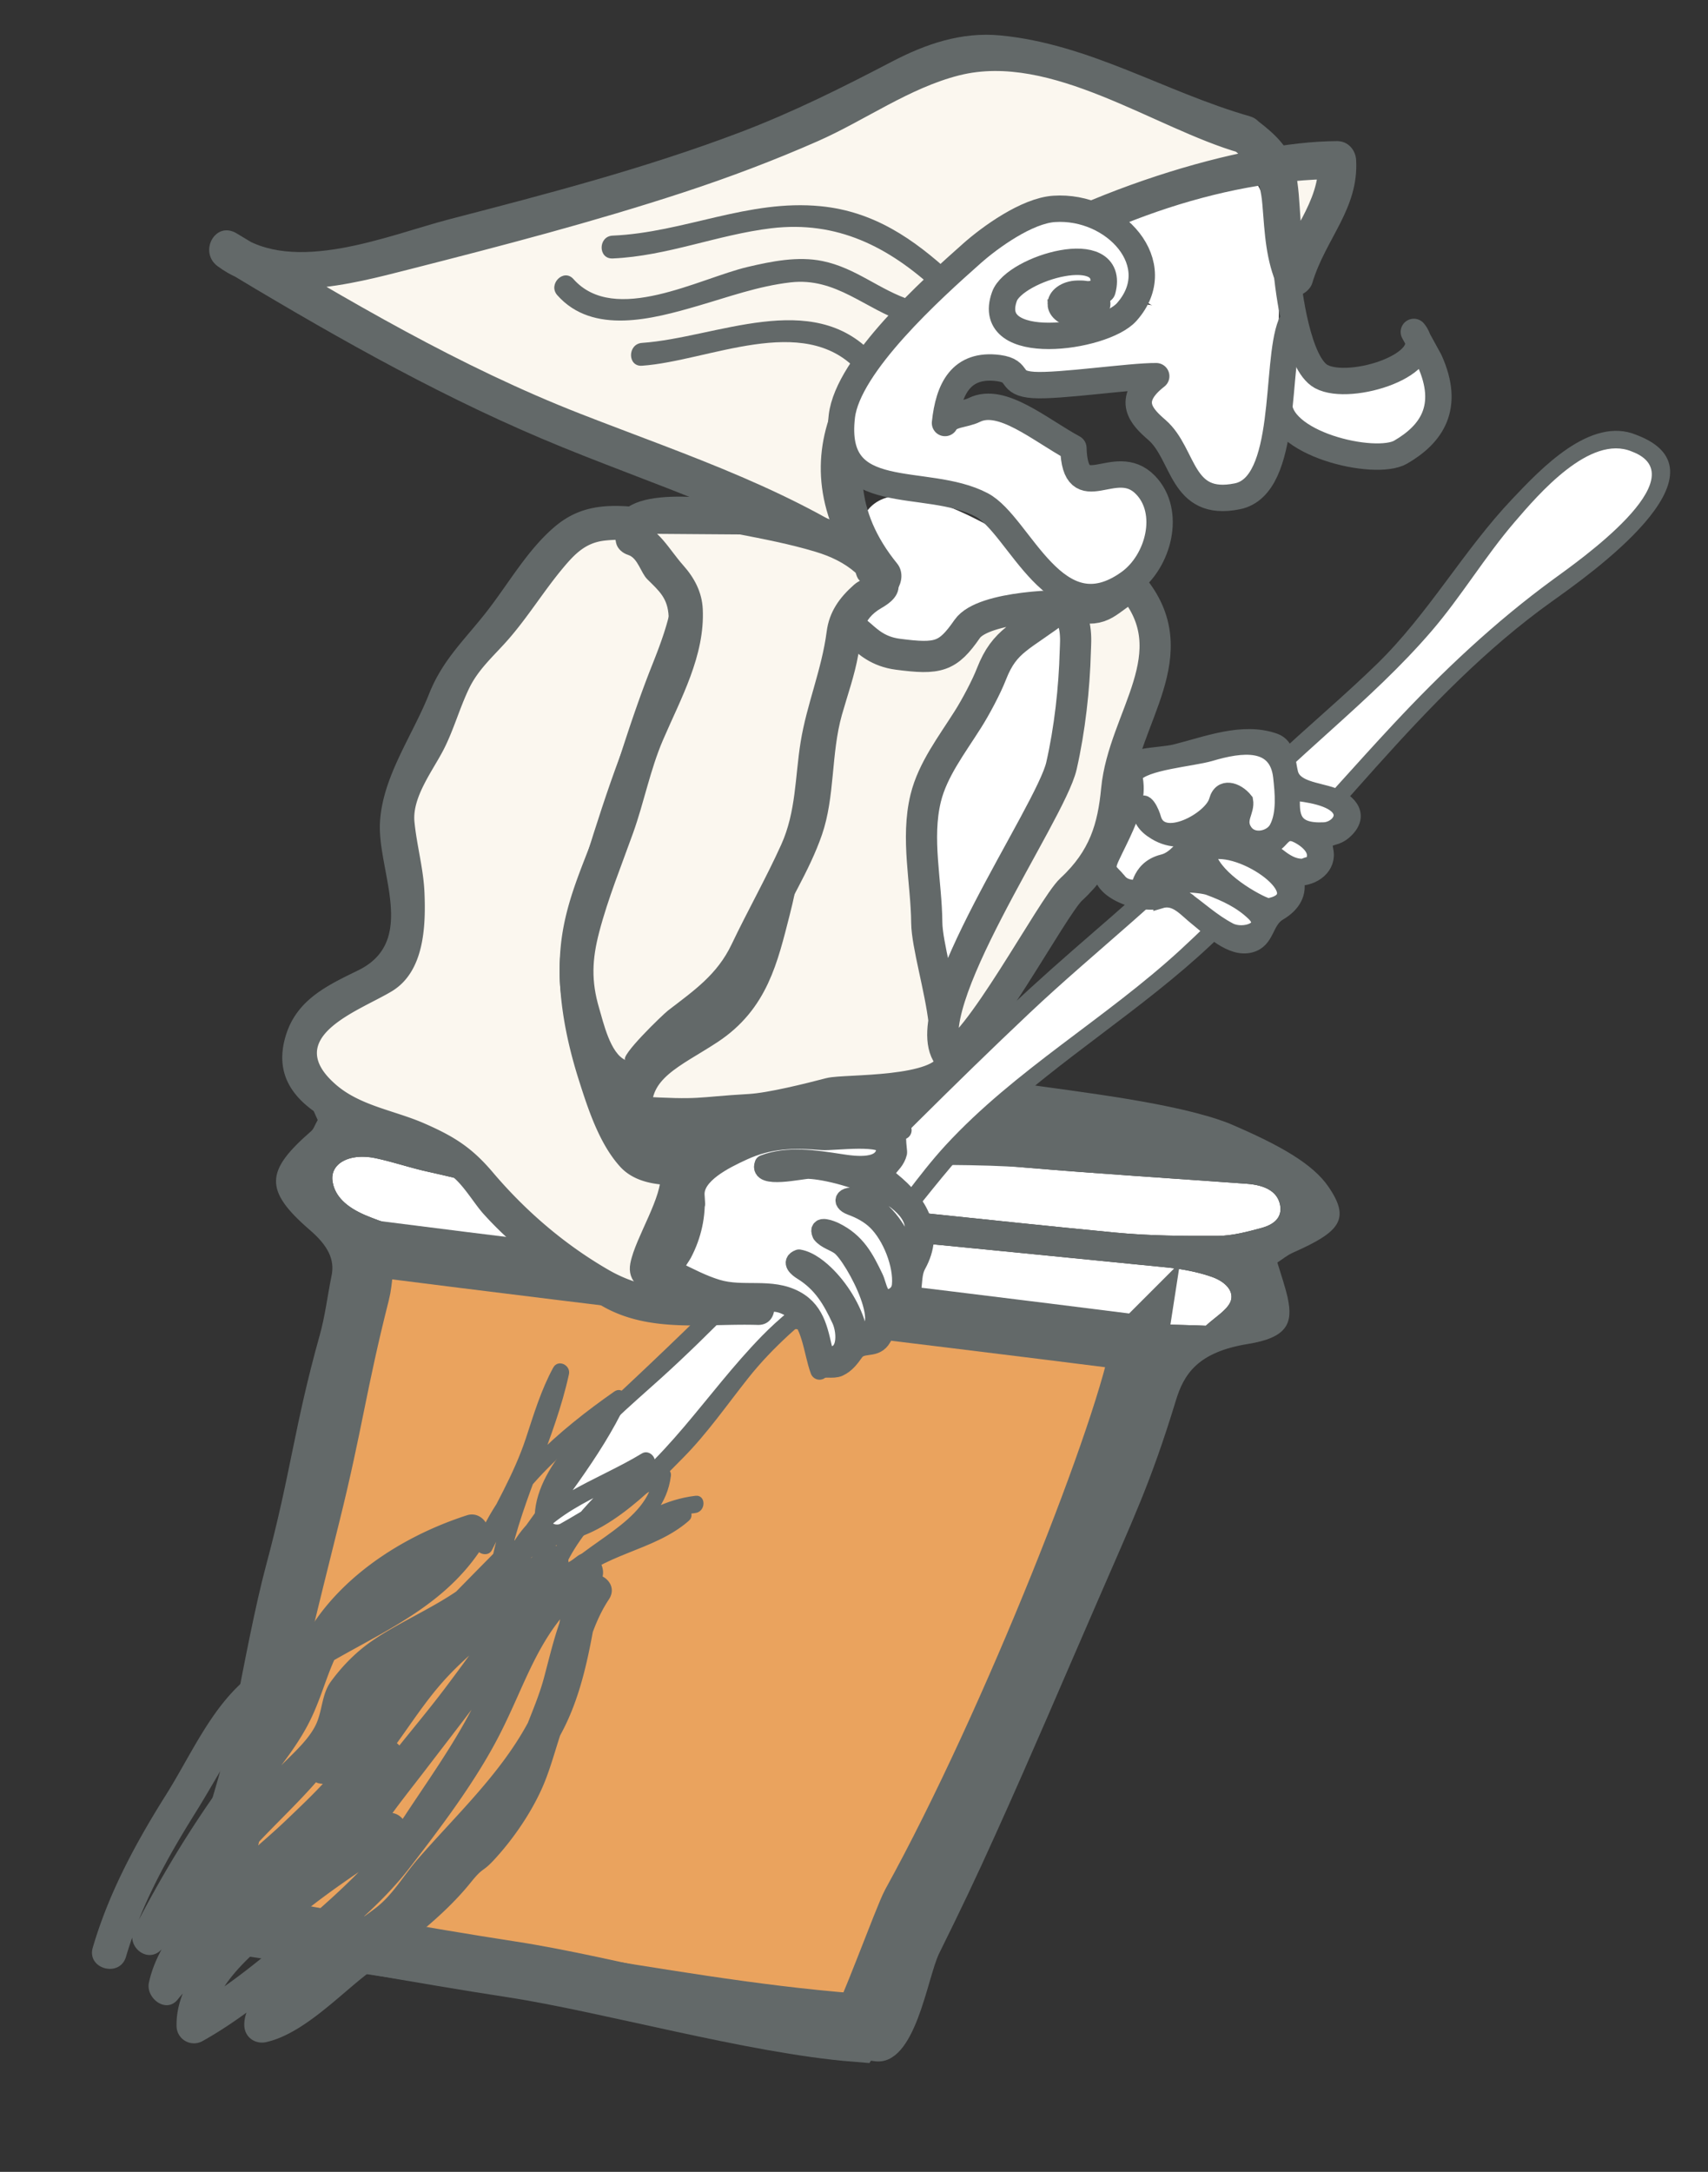 <svg xmlns="http://www.w3.org/2000/svg" width="228.108" height="289.952" viewBox="0 0 228.108 289.952" xml:space="preserve"><rect x="0" y="0" width="228.108" height="289.952" fill="#333333" stroke="none"/><path fill="#FFF" d="M50.189 154.629c-3.562-.756-6.157.74-5.774 3.105.296 1.947 1.811 3.394 4.336 4.482 4.874 2.051 10.294 3.189 15.881 3.932 15.62 2.026 31.223 4.11 46.861 6.084 11.476 1.455 22.938 2.888 34.455 4.102 4.837.505 9.791.442 15.096.663 1.209-1.123 2.747-2.033 3.26-3.144.609-1.341-.518-2.73-2.565-3.421-1.835-.632-3.953-1.034-6.01-1.235a25477 25477 0 0 0-69.152-6.782c-10.271-.988-19.706-3.82-29.451-5.991-2.353-.516-4.584-1.293-6.937-1.795"/><path fill="#EAA35E" stroke="#636969" stroke-width="7.516" stroke-miterlimit="10" d="M152.156 179.312c-1.618 10.619-17.2 50.402-30.621 74.714-1 1.825-5.936 15.46-7.305 17.479-13.663-1.091-33.159-6.636-45.861-8.578-12.73-1.956-24.927-4.289-37.308-6.277-3.475-2.849 1.211-16.153 1.93-19.061 2.862-11.571 5.778-23.754 8.682-35.319 3.036-12.209 3.513-17.368 6.607-29.582.444-1.692.397-4.119.964-6.069 32.882 4.185 69.952 8.522 102.912 12.693z"/><path fill="#FFF" d="M63.435 144.959c-4.245-1.096-8.703-1.906-13.928-3.032-2.064 4.172.774 6.438 4.35 8.463 1.044.594 2.482.941 3.797 1.289 12.944 3.373 25.897 6.556 39.809 7.756 17.191 1.471 34.331 3.481 51.501 5.12 4.531.432 9.136.469 13.67.444 2.042-.021 4.065-.583 5.923-1.083 2.159-.614 2.752-1.874 2.334-3.337-.444-1.544-1.981-2.365-4.359-2.54-9.87-.719-19.714-1.326-29.526-2.158-10.876-.919-21.752-1.981-32.617-3.106-14.095-1.458-27.583-4.432-40.954-7.816"/><path fill="#636969" d="M32.125 261.043c11.982 1.804 24.12 3.554 36.229 5.494 8.267 1.325 16.459 2.944 24.715 4.348 7.222 1.228 16.453 3.354 23.776 4.302 5.449.681 6.952-11.1 8.594-14.427 2.807-5.661 4.98-10.215 7.547-15.924 4.698-10.374 9.118-20.785 13.649-31.192 4.682-10.83 7.003-15.535 10.393-26.629 1.068-3.562 2.945-6.51 9.627-7.586 5.222-.847 6.076-2.723 5.311-6.194-.349-1.545-.89-3.082-1.371-4.68.727-.474 1.325-.995 2.158-1.356 6.216-2.752 7.64-4.438 4.655-8.777-2.079-3.034-6.448-5.548-13.287-8.452-7.006-2.748-20.275-4.215-27.806-5.321-13.782-2.051-14.614-1.716-32.1-3.667-6.71-.749-35.735-8.311-47.402-6.114-3.406.725-8.467 3.045-11.551 3.93-4.728 1.365-5.834 3.095-4.647 6.425.539 1.543 1.27 3.063 1.812 4.309-.412.71-.511 1.177-.89 1.5-6.063 5.274-6.334 7.843-.18 13.16 2.367 2.036 3.426 3.913 2.903 6.229-.54 2.637-.838 5.287-1.582 7.913-3.406 12.189-3.849 18.416-7.134 30.611-2.916 10.907-5.862 30.662-8.804 41.566-1.016 3.81.101 7.047 5.385 10.532M162.633 165c-4.534.024-9.139-.013-13.67-.444-17.17-1.639-34.31-3.649-51.501-5.12-13.911-1.2-26.865-4.383-39.809-7.756-1.315-.348-2.753-.695-3.797-1.289-3.575-2.025-6.414-4.291-4.35-8.463 5.225 1.126 9.683 1.937 13.928 3.032 13.371 3.384 11.562 8.621 25.66 10.089 10.855 1.121 37.035-.086 47.911.833 9.812.832 19.656 1.439 29.526 2.158 2.378.175 3.916.996 4.359 2.54.418 1.463-.175 2.723-2.334 3.337-1.858.5-3.881 1.062-5.923 1.083m-16.685 11.334c-11.517-1.214-22.979-2.646-34.455-4.102-15.638-1.974-31.242-4.058-46.861-6.084-5.587-.742-11.007-1.881-15.881-3.932-2.525-1.089-4.04-2.535-4.336-4.482-.382-2.365 2.212-3.861 5.774-3.105 2.353.502 4.584 1.278 6.937 1.795 9.745 2.171 19.18 5.003 29.451 5.991 23.066 2.238 46.1 4.482 69.152 6.782 2.057.201 4.175.604 6.01 1.235 2.047.69 3.174 2.08 2.565 3.421-.513 1.11-2.05 2.021-3.26 3.144-5.306-.22-10.259-.158-15.096-.663M36.021 239.571c2.861-11.572 5.665-23.151 8.573-34.726 3.037-12.211 2.94-18.488 6.043-30.705.43-1.688 1.013-3.375 1.586-5.322 32.879 4.184 63.238 8.702 96.198 12.879-1.613 10.618-16.017 49.211-29.438 73.521-.998 1.825-3.286 8.904-4.657 10.918-13.666-1.087-26.207-3.392-38.903-5.339-12.736-1.951-27.029-5.242-39.417-7.231-3.461-2.855-.697-11.082.015-13.995"/><path fill="#FFF" d="M141.483 75.382c-5.401-2.341-19.727-13.196-25.255-7.666-1.536 1.536-1.353 4.421-2.164 6.192-1.171 2.582-3.318 4.343-4.75 6.461-5.376 7.886-3.905 21.279-4.063 30.298-.118 5.928-.597 12.511.256 18.376.588 3.926-1.459 4.198 4.977 4.604 12.851.832 24.682-2.54 30.131-13.521 3.411-6.829 3.143-15.158 4.738-22.447 1.091-4.938 2.897-12.104-.435-16.832-3.316-4.703-11.065-9.701-16.935-11.341-2.757-.757-5.701-1.2-8.413-1.913m47.226-46.755c-4.315-.117-18.892 5.487-20.526 9.467-2.649 6.448 8.191 10.173 11.757 13.127 6.04 5.002 12.827 10.498 12.772-1.587-.026-6.183-.036-13.042-3.44-18.147"/><path fill="#FBF7EF" d="M166.23 17.962C155.241 15 145.188 8.068 133.564 7.258c-5.144-.354-8.66.692-13.203 3.171-6.308 3.438-12.112 6.321-19 8.973-13.215 5.083-26.024 8.608-39.7 12.058-8.105 2.054-24.456 7.695-31.333 1.884 16.899 10.205 34.344 20.293 53.423 26.91 11.954 4.146 24.451 9.427 34.266 16.76-23.728-28.091 32.83-55.879 60.567-55.641.78 6.575-4.282 9.767-5.749 15.694-3.035-5.803.002-12.584-4.271-17.3z"/><path fill="#636969" d="M166.903 15.522c-11.328-3.253-21.415-9.666-33.339-10.795-5.19-.491-9.954 1.152-14.48 3.517-6.622 3.459-13.197 6.743-20.194 9.401-12.657 4.808-25.748 8.221-38.834 11.616-8.092 2.099-20.865 7.563-28.45 1.896l-2.555 4.37c13.98 8.43 28.125 16.581 43.172 22.977 15.229 6.474 30.948 10.804 44.517 20.693 2.5 1.822 4.739-1.922 3.067-3.975-11.495-14.105.587-27.905 12.835-36.086 13.101-8.75 30.04-15.203 45.943-15.234l-2.531-2.531c.312 5.656-4.089 9.809-5.658 15.021l4.625-.604c-1.818-4.115-1.048-8.815-2.061-13.138-.69-2.948-2.684-4.735-4.94-6.479-2.548-1.969-6.158 1.585-3.579 3.579 2.745 2.121 3.855 3.953 4.154 7.565.325 3.928.441 7.372 2.056 11.027.938 2.124 4.052 1.301 4.625-.604 1.768-5.873 6.199-9.861 5.839-16.367-.076-1.375-1.094-2.533-2.531-2.531-25.068.05-89.679 26.431-62.357 59.961l3.067-3.975c-12.702-9.257-27.275-13.923-41.738-19.568-16.13-6.293-31.166-15.184-45.951-24.1-2.866-1.728-5.099 2.469-2.555 4.37 7.119 5.318 17.824 2.419 25.626.43 12.276-3.129 24.569-6.326 36.61-10.275 6.084-1.996 12.077-4.256 17.937-6.837 6.275-2.763 12.22-7.107 18.886-8.787 12.297-3.101 26.063 7.074 37.447 10.343 3.145.903 4.478-3.981 1.347-4.88"/><path fill="#636969" d="M127.119 36.585c-5.103-4.7-10.406-8.355-17.507-9.054-9.697-.955-18.259 3.516-27.791 3.927-1.958.084-1.966 3.133 0 3.048 7.275-.313 14-3.17 21.184-4.031 8.814-1.056 15.696 2.498 21.959 8.266 1.443 1.328 3.604-.822 2.155-2.156"/><path fill="#636969" d="M121.719 40.087c-4.27-1.366-7.351-4.306-11.869-5.234-3.292-.676-6.777.029-9.989.783-6.465 1.517-17.782 7.816-23.276 1.621-1.307-1.473-3.454.69-2.155 2.155 4.751 5.356 12.762 3.168 18.717 1.44 4.146-1.204 8.104-2.652 12.424-3.153 6.103-.707 9.99 3.615 15.338 5.326 1.877.601 2.674-2.342.81-2.938"/><path fill="#636969" d="M116.619 47.264c-8.186-8.77-20.93-2.18-30.878-1.485-1.949.136-1.962 3.185 0 3.048 8.856-.618 21.513-7.132 28.723.593 1.344 1.438 3.494-.721 2.155-2.156"/><path fill="#FFF" stroke="#636969" stroke-width="3.523" stroke-linecap="round" stroke-linejoin="round" stroke-miterlimit="10" d="M170.818 53.467c-.562 5.764 12.852 8.879 16.253 6.889 4.065-2.364 6.677-5.96 3.842-12.222l-2.092-3.82c3.416 4.256-8.48 8.059-12.363 5.958-3.099-1.681-4.378-11.126-4.659-14.629"/><path fill="#FFF" stroke="#636969" stroke-width="3.523" stroke-linecap="round" stroke-linejoin="round" stroke-miterlimit="10" d="M172.416 43.277c-2.143 5.261-.209 21.57-7.157 22.98-7.603 1.55-7.022-5.613-10.747-8.856-2-1.73-4.249-3.956-.095-7.178-3.347-.038-12.95 1.392-16.366 1.173-3.511-.227-1.643-1.846-4.699-2.258-5.021-.652-6.663 2.82-7.144 7.336.619-1.213 2.573-1.083 3.916-1.746 3.664-1.801 8.719 2.637 13.228 5.082.259 8.15 5.551.748 9.617 4.924 3.511 3.592 1.77 10.235-2.146 13.049-9.942 7.152-14.608-7.685-19.722-10.376-7.498-3.953-20.086.322-18.67-11.827.806-6.889 12.012-17.004 17.41-21.784 2.346-2.078 7.281-5.672 10.949-5.909 8.076-.538 15.353 7.389 9.685 13.767-3.153 3.54-19.115 5.656-16.328-2.071 1.355-3.793 14.93-7.77 13.1-.844-1.071.507-2.345.814-3.62.605"/><path fill="#FBF7EF" stroke="#636969" stroke-width="4.165" stroke-miterlimit="10" d="M126.989 142.025c-1.293 4.028-14.151 3.414-16.164 3.939-2.71.708-7.848 1.999-10.67 2.165-7.25.411-6.196.851-15.189.312-.281-6.003 4.891-7.863 9.748-11.074 5.886-3.896 7.12-9.433 8.719-15.668 2.042-7.932 2.543-16.305 4.989-23.976.498-1.548 2.31-11.681 3.545-12.977 2.489-2.611 2.749 1.921 7.943 2.597 5.414.709 6.669.365 9.262-3.376 2.15-3.099 13.259-3.27 14.356-3.029 4.039.896 4.15-.819 7.661-2.699 7.606 9.036-1.13 17.502-2.053 27.177-.478 5.023-1.653 9.228-6.085 13.334-2.5 2.319-12.792 21.853-16.391 22.188-4.624-6.377 13.638-32.312 15.098-38.686 1.109-4.867 1.722-10.324 1.852-15.315.039-1.36.426-4.79-1.938-5.915-5.347 4.111-7.458 4.363-9.253 8.936-.671 1.739-2.138 4.489-3.148 6.076-2.163 3.431-4.71 6.719-5.642 10.527-1.317 5.405.093 11.151.144 16.63.032 2.884 1.807 8.755 2.318 13.204"/><path fill="#FFF" d="M218.24 59.169c-5.918-3.171-16.772 9.339-19.098 12.597-6.489 9.111-10.38 14.591-19.321 22.034-17.429 14.522-13.581 15.428-32.832 31.395-14.314 11.869-43.801 42.697-56.764 55.424-5.479 5.374-20.016 16.411-17.417 24.057 5.731 1.029 16.674-9.436 20.006-13.514 6.021-7.329 8.602-12.065 16.508-17.932 8.356-6.195 10.338-10.699 16.833-18.429 5.51-6.577 15.019-13.686 22.063-18.803 20.819-15.103 34.647-36.938 53.856-53.316 3.863-3.303 28.105-17.878 16.916-23.23z"/><path fill="#636969" d="M218.545 58.06c-6.128-2.565-12.835 4.61-16.553 8.527-6.596 6.948-11.229 15.397-18.166 22.124-6.813 6.607-14.19 12.337-20.553 19.431-6.135 6.839-13.039 12.655-19.953 18.678-15.229 13.265-29.17 28.077-43.363 42.423-5.812 5.875-11.724 11.568-17.768 17.199-4.716 4.394-12.367 11.254-10.492 18.539.136.528.6.799 1.109.845 6.969.634 14.028-6.752 18.458-11.237 3.207-3.247 5.832-7.041 8.662-10.608 3.394-4.278 7.312-7.539 11.544-10.955 8.159-6.583 13.281-15.813 20.877-22.961 9.225-8.68 20.158-15.24 29.397-23.932 15.641-14.712 27.911-33.255 45.502-45.825 4.737-3.383 24.58-17.254 11.299-22.248-1.392-.523-1.987 1.702-.611 2.219 8.988 3.38-7.358 14.777-10.409 17.005-7.916 5.782-14.837 12.315-21.54 19.503-9.376 10.055-18.154 20.644-28.288 29.972-10.049 9.25-22.087 16.028-31.401 26.128-3.708 4.021-6.689 8.665-10.291 12.779-4.219 4.821-9.803 8.122-14.264 12.703-7.637 7.842-12.729 16.905-22.183 22.967-1.094.702-5.73 3.312-5.905 1.652-.257-2.443 1.435-4.896 2.726-6.809 3.136-4.645 7.704-8.398 11.832-12.124 6.9-6.227 13.271-13.083 19.804-19.688 9.703-9.81 19.416-19.619 29.451-29.09 8.889-8.389 18.645-15.776 26.86-24.868 8.42-9.319 18.73-16.681 26.888-26.187 3.966-4.622 7.092-9.893 11.052-14.508 3.214-3.746 10.084-11.772 15.667-9.436 1.369.574 1.961-1.654.612-2.218"/><path fill="#FBF7EF" d="M101.183 174.581c-7.133-.376-13.213 1.358-19.613-2.216-7.718-4.324-14.581-10.146-19.241-16.644-1.123-1.572-10.437-5.423-12.348-5.765-3.605-.664-5.838-2.384-8.832-5.646-3.631-3.964 1.66-9.912 4.069-11.104 3.44-1.702 6.949-2.388 8.179-5.582 1.468-3.87 1.133-7.781.658-11.862-.29-2.558-1.333-4.948-.91-7.619.609-3.831 3.333-7.019 4.756-10.698 1.959-5.072 2.989-8.635 7.23-12.496 2.891-2.643 9.227-13.738 13.369-14.737 3.783-.917 10.022-.246 11.878 2.147 4.044 5.226-.913 16.951-3.185 22.22-2.43 5.627-3.067 11.361-5.575 17.019-2.527 5.664-4.418 10.264-4.488 16.375-.075 9.009 1.816 15.207 5.415 23.135 1.485 3.263 2.978 5.57 11.195 4.599"/><path fill="#636969" d="M101.183 172.279c-7.026-.217-13.494.956-19.889-2.73-5.897-3.398-11.097-7.873-15.49-13.052-2.801-3.301-5.162-4.788-9.209-6.549-3.884-1.689-8.44-2.312-11.683-5.1-7.443-6.399 3.106-9.9 7.426-12.516 4.327-2.62 4.533-8.658 4.354-13.111-.13-3.233-1.026-6.306-1.34-9.506-.327-3.333 2.517-6.913 3.95-9.75 1.311-2.595 2.085-5.438 3.348-8.061 1.22-2.535 3.25-4.298 5.076-6.356 2.715-3.059 4.862-6.609 7.49-9.746 1.587-1.894 3.014-3.349 5.552-3.632 2.484-.277 6.636-.171 8.166 2.181 2.659 4.088-.839 11.807-2.366 15.783-2.218 5.777-3.985 11.55-5.857 17.449-2.031 6.396-5.105 11.789-5.806 18.598-.615 5.979.6 12.346 2.403 18.018 1.23 3.869 2.731 8.498 5.512 11.56 2.641 2.907 7.445 2.581 10.922 2.248 2.927-.28 2.955-4.885 0-4.603-2.385.228-5.666.802-7.667-.9-1.652-1.405-2.531-4.789-3.261-6.594-2.849-7.05-4.179-14.936-2.94-22.487 1.116-6.799 4.948-13.083 6.783-19.734 1.618-5.867 4.184-11.309 6.026-17.09 2.623-8.232 2.401-18.022-8.141-18.941-3.984-.348-7.271-.001-10.37 2.59-3.682 3.08-6.227 7.628-9.151 11.378-2.918 3.742-5.902 6.435-7.712 11.002-2.21 5.575-6.188 10.995-6.559 17.088-.398 6.533 5.12 15.898-2.917 19.832-4.071 1.993-8.167 3.87-9.648 8.651-3.045 9.833 8.919 12.841 15.635 15.537a46 46 0 0 1 5.955 2.886c1.879 1.088 3.37 3.859 4.814 5.46 4.474 4.959 10.062 8.951 15.82 12.27 6.378 3.676 13.783 2.314 20.775 2.53 2.968.091 2.96-4.511-.001-4.603"/><path fill="#FBF7EF" d="M99.024 69.051c6.37 1.257 15.714 2.685 18.065 7.415 1.671 3.383.018 1.518-2.364 4.072-2.126 2.284-1.93 3.176-2.325 6.269-.501 3.836-2.293 7.454-2.987 11.207-1.139 6.102-.319 11.792-3.987 17.46-3.085 4.772-4.416 9.943-7.307 14.624-2.507 4.041-9.604 6.807-12.24 11.635-4.303 7.896-10.068-8.956-8.923-14.436 1.857-8.817 5.845-16.312 8.012-25.384 1.458-6.116 11.337-20.173 3.872-25.453-1.685-1.19-2.137-4.453-4.341-4.597-1.529-4.502 7.706-2.77 10.729-2.858z"/><path fill="#636969" d="M98.413 71.271c3.545.689 7.079 1.358 10.54 2.405 1.946.588 3.787 1.444 5.32 2.793q.594 2.052 1.748.473c-.663.377-1.364.598-1.954 1.118-1.963 1.728-3.321 3.623-3.662 6.256-.657 5.07-2.667 9.715-3.478 14.742-.754 4.673-.602 9.303-2.594 13.709-2.019 4.465-4.505 8.86-6.627 13.311-1.932 4.054-5.018 6.158-8.482 8.824-.695.535-6.609 6.23-5.679 6.626-2.035-.865-2.971-5.06-3.521-6.908-1.084-3.644-.954-6.525-.001-10.172 1.18-4.517 2.968-8.878 4.538-13.267 1.463-4.092 2.27-8.403 3.987-12.395 2.386-5.545 5.601-11.25 5.308-17.472-.107-2.269-1.126-4.174-2.602-5.832-1.924-2.16-3.25-4.918-6.143-5.836l1.607 1.607c.005.026 10.987.084 12.308.101 2.969.036 2.966-4.567 0-4.603-4.779-.058-18.549-2.736-16.746 5.726.169.793.87 1.373 1.607 1.607 1.307.414 1.679 2.378 2.572 3.261 1.617 1.596 2.726 2.531 2.84 4.964.192 4.071-2.203 8.512-3.812 12.104-3.871 8.639-6.564 18.089-9.411 27.119-2.049 6.501-1.82 12.478 1.111 18.721 1.807 3.848 5.978 8.46 9.836 3.886 2.664-3.158 4.994-5.558 8.309-8.125 3.795-2.94 5.744-6.178 7.708-10.548 2.119-4.715 5.057-9.158 6.737-14.029 1.759-5.102 1.191-10.799 2.664-16.001.762-2.689 1.694-5.251 2.18-8.015.459-2.611.451-4.718 3.07-6.226 1.955-1.126 2.959-2.391 1.907-4.731-3.299-7.337-12.994-8.275-19.961-9.629-2.9-.566-4.136 3.87-1.224 4.436"/><g fill-rule="evenodd" clip-rule="evenodd" fill="#FFF"><path d="M162.337 110.014c-1.801 1.422-4.784 2.093-7.08 1.318-.342-.116-3.767-3.272-2.977-3.26 1.103.012 1.374-.004 1.732 1.451.394 1.471 3.698 1.29 4.958.892 2.21-.694 2.819-2.642 3.76-4.305 1.196-2.105 4.151.451 3.264 2.4-.579 1.276.218 3.174 1.879 3.338 3.213.333 3.198-3.502 3.23-5.348.104-5.422-1.871-7.758-8.116-6.208-2.657.666-11.6 1.593-12.784 3.366.549 2.295.029 4.65-.77 6.848-.499 1.39-1.113 2.732-1.71 4.084-.772 1.772-.452 1.495 1.076 2.435 1.929 1.177 2.391 1.84 4.912 1.641 2.069-.176 1.56-.658 2.63-1.947.237-.234 1.235-.318 1.492-.382.309-.889 1.216-1.433 1.697-2.229.983-1.622 2.704-2.513 3.663-4.228a1.01 1.01 0 0 0-.856.134c-1.202.95.273-.122 0 0"/><path d="M161.386 113.937c.506 2.611 6.564 8.104 9.459 6.344 4.28-2.59-6.64-7.356-9.459-6.344.353 1.813.965-.346 0 0"/><path d="M157.269 118.304c-.112 1.936 8.598 8.206 10.209 5.824 2.046-2.991-8.266-7.92-10.209-5.824-.035.613.461-.5 0 0m15.419-12.387c-.095 1.5-.856 3.241.745 4.132 1.182.652 3.251 1.109 4.529.362 4.163-2.441-3.504-4.308-5.274-4.494-.079 1.234 2.126.222 0 0m2.328 9.527c1.274-1.528-.109-2.981-1.667-3.808-2.17-1.149-2.014 1.267-4.024 1.489 1.72 1.208 3.224 3.047 5.691 2.319.427-.514-2.566.757 0 0"/></g><path fill="#636969" stroke="#636969" stroke-width="1.923" stroke-miterlimit="10" d="M154.997 120.32c2.043-.621 3.288 1.12 4.863 2.355 1.749 1.388 4.534 4.249 7.163 3.541 2.336-.629 1.954-3.177 3.846-4.286 1.813-1.062 2.837-2.673 2.249-4.631 2.397.096 4.465-1.581 3.998-3.77-.447-2.128.94-1.122 2.434-2.421 2.469-2.14.812-4.19-1.597-5.015-2.083-.723-5.038-.849-5.548-2.906-.368-1.461-.316-3.675-2.152-4.328-4.307-1.525-9.114.425-13.297 1.467-2.09.518-6.97.345-7.451 2.319-.622 2.544-.813 5.122-1.82 7.591-1.124 2.796-2.312 3.206-.57 5.706-.789 3.082 5.291 5.17 7.882 4.378zm21.85-9.58c-4.205.207-4.35-1.787-4.159-4.823 1.731.181 5.385.65 6.229 2.299.625 1.209-.735 2.453-2.07 2.524-1.672.086.872-.045 0 0zm-1.831 4.704c-2.467.729-3.971-1.11-5.69-2.318 2.01-.223 1.854-2.639 4.024-1.489 1.557.825 2.94 2.279 1.666 3.807-2.566.757.427-.514 0 0zm-5.745 5.455c-2.712-1.11-7.329-4.098-7.885-6.962 4.383-1.565 14.65 5.856 7.885 6.962-3.195-1.311.104-.014 0 0zm-11.349-1.222c-2.94-2.024 2.502-1.493 3.495-1.123 2.25.836 4.276 1.785 5.962 3.399 2.175 2.048-1.368 3.121-3.131 2.199-2.345-1.217-4.191-3.014-6.326-4.475-.456-.314 2.135 1.461 0 0zm-8.413-2.088c-1.155-1.436-1.809-1.297-.96-3.114.637-1.361 1.339-2.699 1.931-4.074.938-2.154 1.67-4.511 1.11-6.83 1.158-1.735 7.67-2.199 10.061-2.907 4.208-1.252 8.806-1.795 9.343 3.066.226 2.072.512 4.876-.526 6.808-.727 1.381-3.094 1.876-4.107.489-1.157-1.593.317-2.632.03-4.193-1.183-1.521-3.372-2.15-3.967.033-.662 2.496-7.336 6.098-8.327 2.34-.137-.545-1.15-3.178-1.97-1.484.057 1.562.637 2.533 2.152 3.448 4.186 2.537 8.69-.698 9.889-4.357 1.222 1.78-3.556 4.361-4.982 5.208-1.219.726-2.156 2.596-3.916 3.005-3.574.904-3.138 4.46-3.486 3.409-.017-.037-1.469.166-2.275-.847-.481-.604.758.956 0 0z"/><path fill-rule="evenodd" clip-rule="evenodd" fill="#FFF" d="M102.472 156.554c-2.086-1.151 1.583-1.7 2.304-1.771 2.458-.263 4.991.134 7.41.504 1.396.222 3.156.736 4.512.041.95-.493 2.773-3.146.497-3.129-4.326.033-9.527-.709-13.734.094-3.103.583-10.711 2.498-11.705 5.557-.524 1.634-.755 3.894-1.77 5.37-1.877 2.74-1.116 3.827-1.6 5.666-.756 2.87 11.678 3.61 13.459 3.603 5.132-.021 6.989 3.099 7.947 7.037.379 1.594 2.039 2.189 2.792.318.834-2.059-.416-4.138-1.45-5.922-.79-1.373-1.515-2.809-3.011-3.685-.506-.3-2.862-2.912-1.054-2.123 3.734 1.581 6.093 5.29 7.262 8.711.314.938 1.794 2.047 2.398.448.693-1.822-.601-4.161-1.355-5.772-.692-1.461-1.246-3.111-2.327-4.378-.493-.567-3.872-2.02-3.341-2.888 1.288-2.145 5.975 4.212 6.35 4.958.568 1.146 1.341 4.692 2.976 4.08 1.831-.689 1.31-2.63 1.023-3.983-.397-1.857-1.044-3.69-2.167-5.312-1.298-1.86-3.44-1.974-4.977-3.369-.233-.417-.102-.765.399-1.058 1.425.349 2.778.932 3.909 1.784 1.893 1.436 2.878 3.422 3.8 5.412 2.611-3.29-2.234-8.015-5.445-9.205-2.321-.856-5.061-1.289-7.565-1.398-1.764-.074-3.873.736-5.537.41-.468-.262.123.019 0 0"/><path fill="#636969" stroke="#636969" stroke-width="2.467" stroke-linecap="round" stroke-linejoin="round" stroke-miterlimit="10" d="M98.397 152.435c-2.599 1.44-9.265 1.206-8.976 4.396.334 3.276-3.448 8.922-4.03 12.086-.575 3.164 4.645 2.384 7.778 3.729 2.535 1.098 4.99 1.498 7.766 1.348 2.211-.122 3.021-.399 4.913.781 2.519 1.599 2.666 5.678 3.604 8.188.572-.536 1.746-.049 2.589-.435.937-.431 1.539-1.254 2.083-2.019.941-1.301 2.545-.355 3.518-1.644.583-.754.669-1.831.788-2.713.204-1.636.931-.953 2.18-1.959 1.885-1.523.844-3.523 1.852-5.363 2.413-4.38.338-8.089-3.459-11.163-1.802-1.459.446-1.84.904-3.758.073-.297-.604-3.549.609-3.016-.765-1.349-8.699.092-11.036-.021-3.914-.202-7.447-.439-11.083 1.563-1.507.837 1.457-.8 0 0m-5.528 7.142c-.183-2.8 3.972-4.794 6.354-5.893 3.538-1.628 6.734-1.691 10.584-1.372 1.464.12 8.529-.914 8.481.921-.071 2.961-4.134 2.362-6.104 2.054-3.309-.508-6.98-1.098-10.174.134-.819 2.117 5.116.687 5.994.724 4.485.189 17.982 4.34 13.01 10.604-1.332-2.863-2.922-5.509-6.303-6.765-1.72-.642-2.707.402-1.027 1.028 1.257.457 2.448 1.099 3.377 2.004 2.031 1.975 3.546 5.877 3.287 8.578-.076.771-.521 1.373-1.32 1.68-1.629.606-1.782-1.613-2.278-2.651-1.262-2.624-2.37-4.808-5.28-6.226-.358-.172-2.398-1.046-1.769.357.612.772 1.708 1.005 2.495 1.588 1.919 1.416 7.666 12.258 2.431 11.61-.494-2.628-2.205-5.538-4.152-7.524-.922-.941-2.345-2.143-3.766-2.385-1.181.443-.149 1.267.421 1.617 2.67 1.646 3.946 3.857 5.187 6.52.769 1.661.973 5.468-2.2 4.684-.704-2.728-.949-5.72-3.879-7.316-3.274-1.778-7.017-.439-10.501-1.512-1.92-.583-3.664-1.515-5.433-2.37-.266-.861.503-1.63.885-2.338 1.272-2.422 1.851-5.081 1.68-7.751-.092-1.39.203 3.229 0 0"/><path fill="#636969" d="M92.856 199.696c-8.018.973-12.413 7.389-19.618 10.096l1.415 1.415c2.061-6.39 7.534-11.089 12.458-15.354 1-.865-.293-2.481-1.394-1.807-6 3.671-14.062 5.92-17.524 12.563-.69 1.325 1.158 2.385 1.987 1.161 4.584-6.768 9.915-12.983 13.433-20.418.446-.942-.54-2.297-1.574-1.574-7.215 5.042-15.228 11.83-18.436 20.271-.465 1.223 1.524 2.044 2.103.886 1.806-3.611 3.716-7.165 5.373-10.848 1.82-4.047 2.662-8.418 4.787-12.335l-2.103-.886c-1.874 8.597-6.167 16.399-7.982 25.01-.175.83.53 1.676 1.415 1.415 7.963-2.347 14.346-7.882 21.835-11.268l-1.731-.994c-.781 6.28-9.264 8.806-12.841 13.427-.881 1.138.617 2.761 1.627 1.627 4.221-4.739 11.108-4.866 15.893-9.036 1.121-.977-.514-2.598-1.627-1.627-4.855 4.232-11.512 4.117-15.893 9.036l1.627 1.627c4.165-5.379 12.58-7.532 13.515-15.054.12-.961-1.042-1.305-1.731-.994-7.3 3.301-13.528 8.75-21.285 11.037L68 208.487c1.815-8.61 6.109-16.413 7.982-25.01.27-1.236-1.457-2.077-2.103-.886-1.634 3.012-2.577 6.184-3.648 9.427-1.584 4.799-4.259 9.252-6.512 13.756l2.103.886c2.949-7.759 10.75-14.263 17.378-18.895l-1.574-1.574c-3.518 7.434-8.848 13.65-13.433 20.418l1.987 1.161c3.217-6.174 11.102-8.313 16.698-11.737l-1.394-1.807c-5.26 4.555-10.853 9.555-13.049 16.369-.255.79.597 1.723 1.415 1.415 6.879-2.584 11.425-9.094 19.006-10.014 1.454-.176 1.471-2.479 0-2.3"/><path fill="#636969" d="M77.344 211.204c-2.571 3.886-3.501 8.315-4.687 12.757-1.008 3.78-2.898 7.227-3.844 11.039-.875 3.529-3.448 6.505-5.558 9.371-1.515 2.058.544-.028-.865.876-.78.501-1.362 1.167-1.972 1.857-3.741 4.233-7.888 7.74-12.297 11.302a200 200 0 0 1-8.644 6.628c-1.471 1.062-3.343 2.76-5.162 3.16l2.913 2.219c-.037-1.298 4.486-4.091 5.373-4.747 2.553-1.89 5.203-3.648 7.808-5.465 4.672-3.257 7.615-7.696 11.455-11.844 4.964-5.363 10.133-11.056 13.448-17.631 3.156-6.26 3.898-13.587 5.191-20.381.334-1.756-1.587-3.915-3.381-2.599-5.755 4.225-9.24 9.093-11.896 15.654-2.859 7.063-6.992 12.68-11.148 18.983-3.665 5.558-8.405 9.899-13.42 14.22-4.975 4.285-10.178 8.711-15.938 11.917l3.463 1.987c-.128-6.038 7.844-11.562 11.997-14.919 3.373-2.728 6.976-5.179 10.582-7.584.986-.658 2.684-1.406 3.284-2.515.944-1.746-.599-3.944-2.599-3.381-.869.245-1.677.723-2.544.993 2.17-.676.284 3.586 2.36.57 1.713-2.49 3.626-4.862 5.464-7.26 6.639-8.667 13.41-17.226 18.883-26.701 1.301-2.253-1.78-4.691-3.615-2.789-4.053 4.201-8.744 7.657-13.138 11.48-4.324 3.762-7.108 8.501-10.583 12.978-1.022 1.317-3.175 3.441-2.006 5.298 1.063 1.689 2.731 1.322 4.245.596q.372-.189.742-.381c2.205-1.138-4.87 2.834-2.029-2.405-1.053 1.942-2.651 3.645-4.063 5.329-3.101 3.698-6.546 7.109-10.021 10.45-4.641 4.461-10.633 8.389-14.662 13.417l3.847 2.239c1.075-5.06 6.444-9.375 9.959-12.822 4.581-4.491 9.508-8.676 13.727-13.521 1.49-1.711 5.185-6.159 1.944-8.057-1.139-.667-2.46-.287-3.562.245a31 31 0 0 0-1.895 1.016c-.91.521-2.099.613-.622.875l1.607 1.607q-.305 1.909.49.411c1.065-1.364 2.208-2.671 3.331-3.988 2.327-2.729 4.76-5.366 7.205-7.988 4.48-4.806 9.121-9.461 13.742-14.131l-3.615-2.789c-3.494 5.987-11.415 8.475-16.901 12.253-2.16 1.487-3.982 3.333-5.53 5.438-1.267 1.722-1.132 3.941-2.032 5.802-1.125 2.325-3.682 4.348-5.42 6.254-2.28 2.5-4.518 5.038-6.763 7.569-3.859 4.352-7.664 8.77-11.713 12.947l3.615 2.789c2.783-5.455 5.948-10.689 9.323-15.796 3.05-4.615 7.132-8.662 9.766-13.512 2.741-5.049 2.881-9.782 7.161-14.158 4.501-4.604 9.318-7.657 15.447-9.633l-2.599-3.381c-6.293 10.705-19.409 13.224-28.361 20.999-4.606 4.001-7.237 10.137-10.433 15.219-4.071 6.475-7.645 13.071-9.808 20.439-.838 2.855 3.604 4.065 4.438 1.224 2.056-7.005 5.496-13.186 9.344-19.34 3.615-5.783 6.484-12.058 12.085-16.2 9.237-6.831 20.536-9.518 26.709-20.017.993-1.689-.644-4.011-2.599-3.381-10.291 3.318-20.639 10.592-23.797 21.407-1.693 5.797-5.491 9.747-8.937 14.537-4.383 6.094-8.302 12.586-11.713 19.27-1.158 2.27 1.729 4.734 3.615 2.789 4.049-4.178 7.855-8.595 11.713-12.948 3.917-4.418 9.151-8.813 12.306-13.811 1.04-1.646 1.539-3.205 1.921-5.095.708-3.503 5.116-5.885 7.918-7.583 5.484-3.324 11.852-5.987 15.22-11.758 1.32-2.262-1.766-4.657-3.615-2.789-5.893 5.957-11.775 11.92-17.415 18.12-2.54 2.793-5.035 5.649-7.36 8.625-.764.978-1.599 2.119-1.176 3.431.231.717.814 1.466 1.607 1.607 2.258.402 3.963-1.486 5.916-2.29-3.587 1.477-.744-3.971-2.753-.851-.636.989-1.478 1.855-2.264 2.722-1.703 1.875-3.555 3.618-5.383 5.368-6.017 5.756-16.437 12.964-18.283 21.653-.433 2.038 2.289 4.184 3.847 2.239 2.394-2.989 5.895-5.387 8.73-7.932 5.246-4.708 10.334-9.594 15.023-14.862 1.454-1.633 8.248-7.946 6.14-10.762-1.982-2.648-3.981.04-5.307-.063l1.987 1.14q-.28 2.65.46 1.178c.636-.985 1.464-1.848 2.151-2.797 2.169-2.996 4.155-6.081 6.674-8.807 4.727-5.118 10.811-8.833 15.658-13.857l-3.615-2.789c-3.632 6.289-7.82 12.183-12.187 17.978-4.317 5.729-9.492 11.247-13.102 17.454-1.125 1.934-.628 4.025 1.484 4.845 1.585.615 3.704-.798 4.84-1.118l-2.599-3.381c.617-1.14-1.168.556-1.633.864a220 220 0 0 0-5.619 3.86 124 124 0 0 0-9.626 7.569c-4.25 3.692-9.743 8.932-9.613 15.049a2.326 2.326 0 0 0 3.463 1.987c5.014-2.791 9.536-6.572 13.961-10.195 4.776-3.912 9.89-8.011 13.687-12.925 4.194-5.428 8.701-11.388 11.854-17.445 3.983-7.649 5.528-14.798 12.901-20.21l-3.381-2.599c-1.347 7.081-2.128 14.564-5.62 20.986-3.72 6.843-9.615 12.303-14.676 18.125-1.864 2.145-3.315 4.754-5.589 6.489-2.632 2.008-5.434 3.801-8.141 5.705-2.975 2.093-9.536 5.664-9.413 9.987.044 1.548 1.43 2.545 2.913 2.219 4.785-1.054 9.55-6.017 13.274-8.932 4.82-3.775 10.179-7.562 14.042-12.363 1.75-2.174 1.487-1.278 3.085-2.994 2.57-2.76 5.03-6.346 6.536-9.805 1.302-2.992 1.986-6.273 3.224-9.319 2.104-5.18 2.485-10.957 5.619-15.693 1.643-2.481-2.345-4.783-3.975-2.321"/><path fill="#636969" stroke="#636969" stroke-width="1.28" stroke-miterlimit="10" d="M140.547 40.605c.015 1.373 1.545 2.472 3.417 2.455l.347-.004c1.868-.02 3.366-1.153 3.351-2.525-.014-1.371-1.533-2.465-3.401-2.447l-.345.003c-1.875.02-3.384 1.145-3.369 2.518z"/></svg>